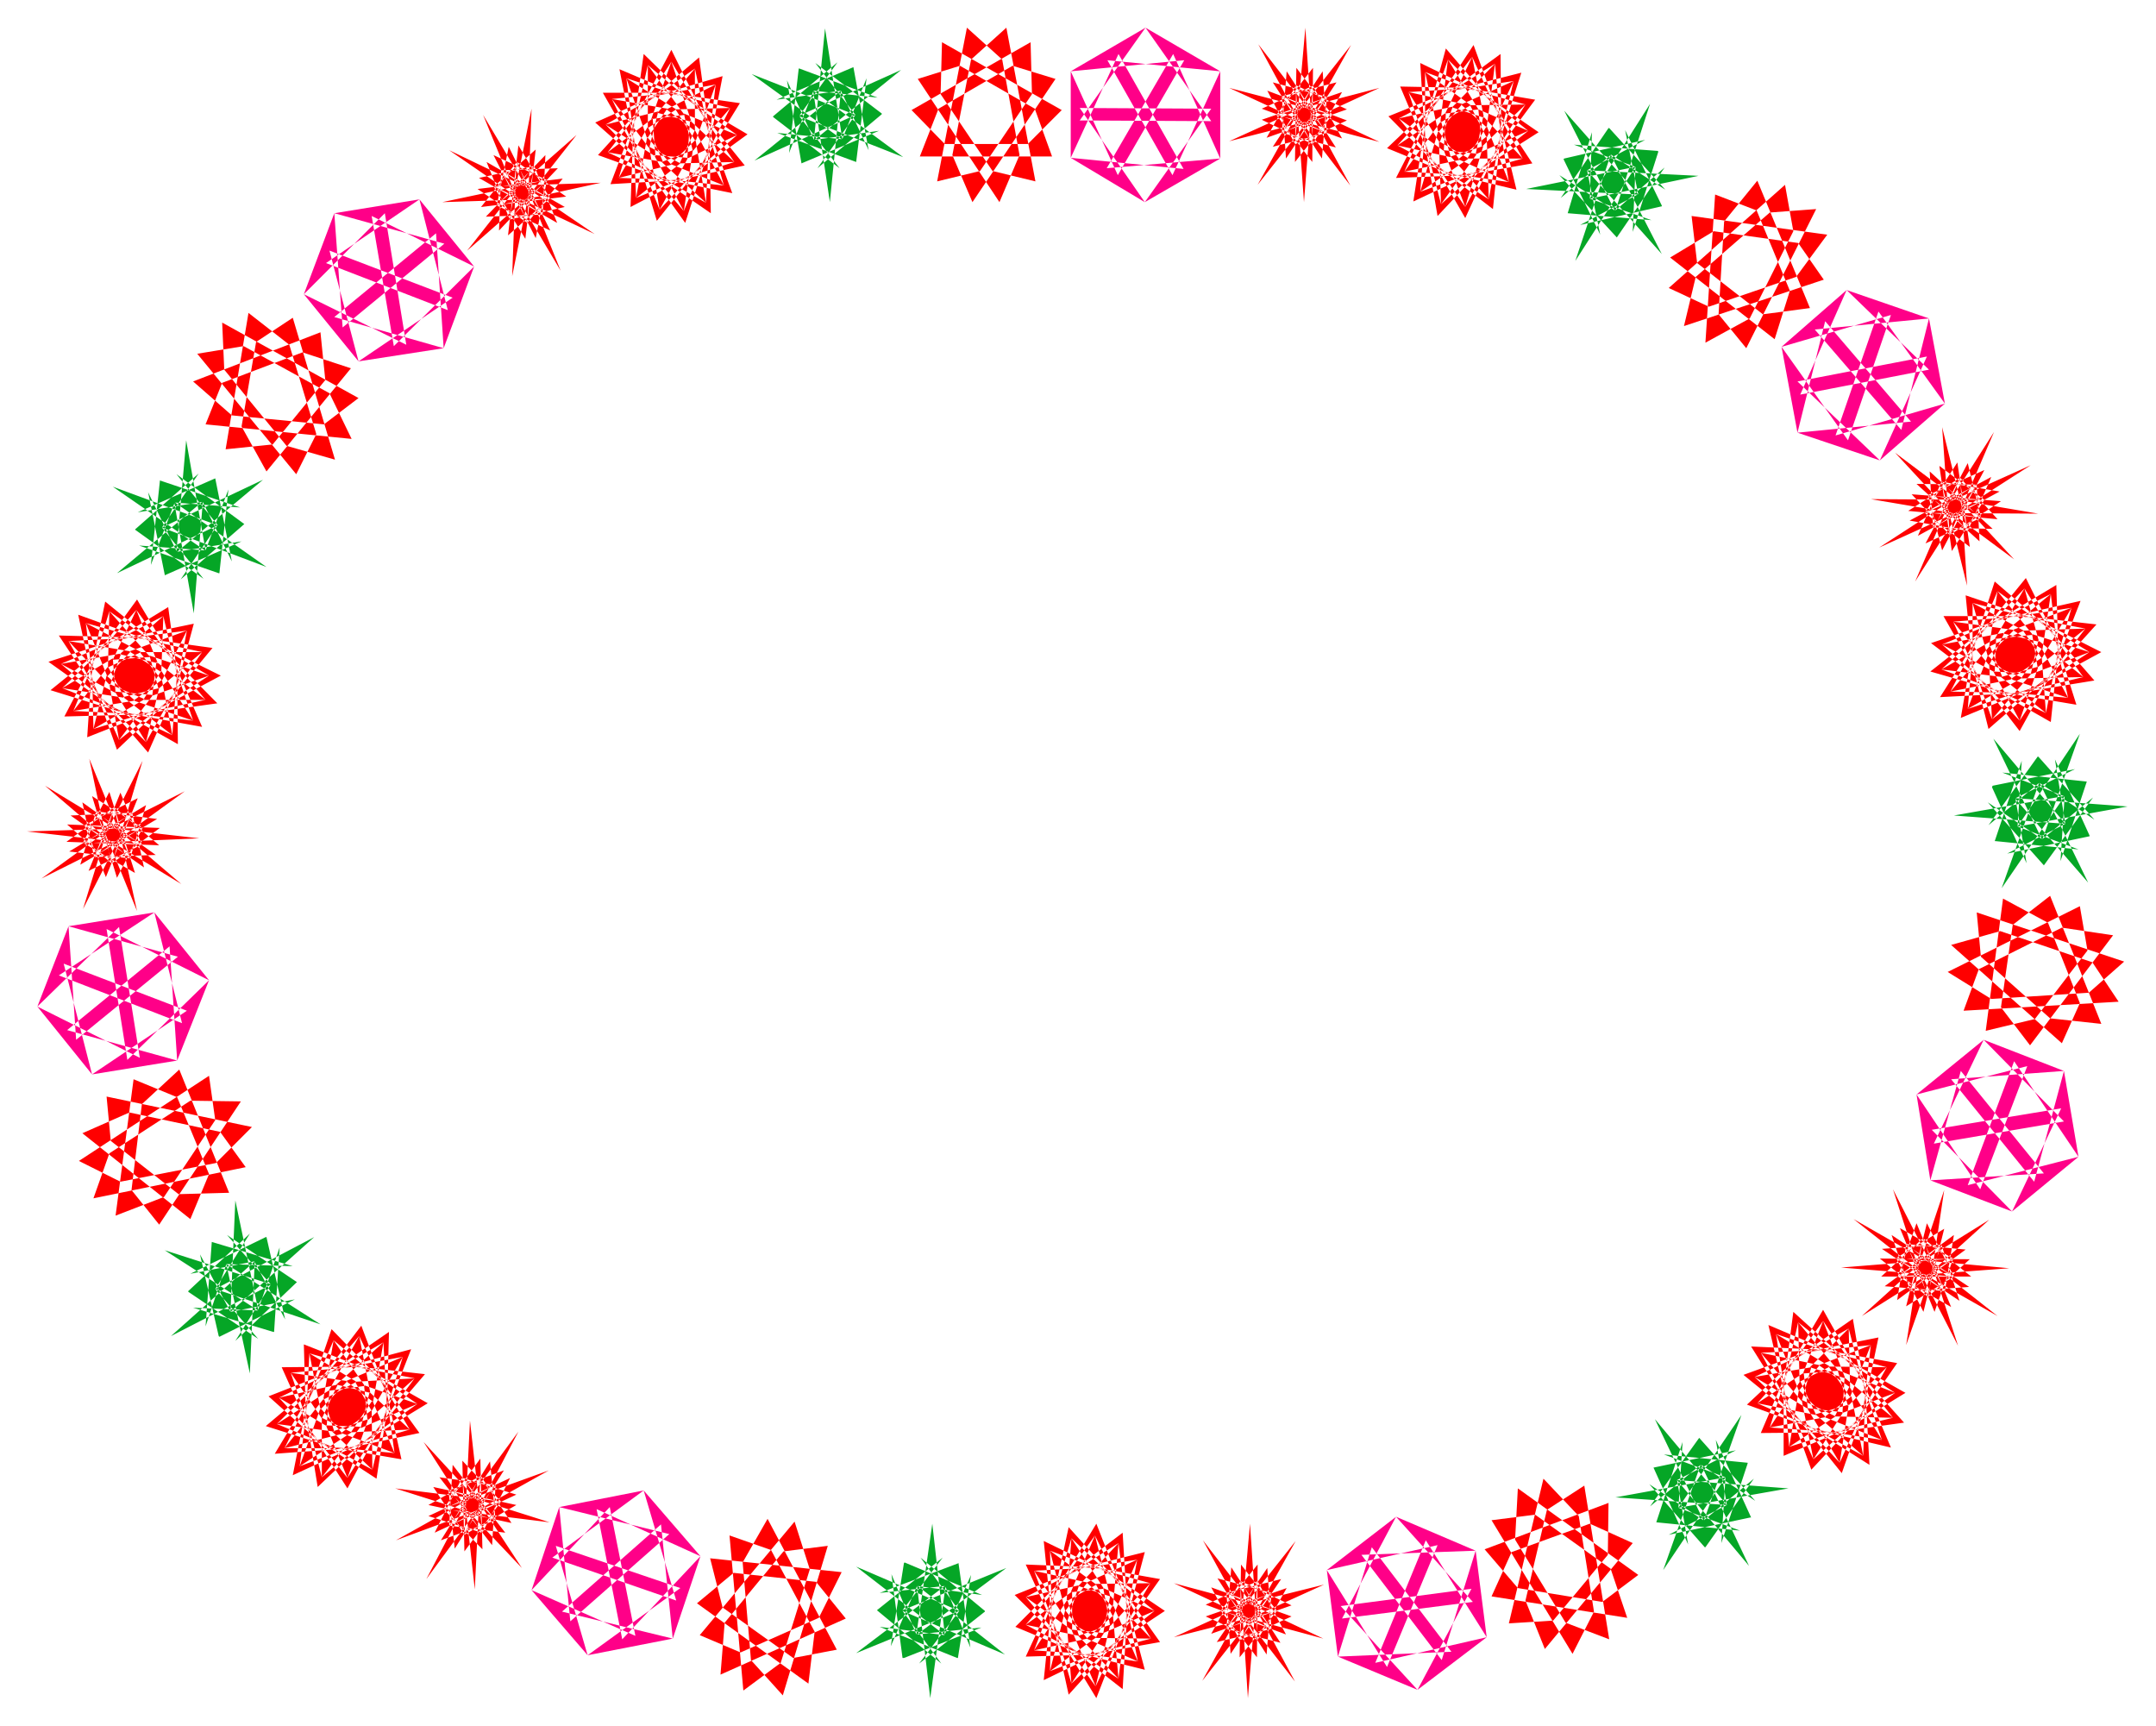 <svg xmlns="http://www.w3.org/2000/svg" width="493.465" height="394.931" fill-rule="evenodd" stroke-linecap="round" preserveAspectRatio="none" viewBox="0 0 3115 2493"><style>.brush1{fill:#f08}.pen1{stroke:none}.brush2{fill:red}.pen2{stroke:none}.brush3{fill:#05a626}.pen3{stroke:none}</style><path d="m2017 2191-100 77 160-36-73 176-87-140 16 125 49-158 115 151-164 7 115 48-111-121 189-25-78 146 100-76-161 37 73-177 88 140-16-125-49 158-116-152 165-6-115-49 111 123-189 24 78-147z" class="pen1 brush1"/><path d="m2323 2246-79 95-64 4 50-209 51 54 22 138-31 61-117-193 63-8 109 78 24 71-196-31 29-64 113-41 62 28-127 153-28-70 31-131 54-35 36 222-63-24-73-120 4-74 174 125-52 39-122-20-48-56 179-67-1 75z" class="pen2 brush2"/><path d="m2389 2120 119-25-85 43 161 12-159 28 89 33-121-12 38-116-6 95 91-134-54 152 72-60-70 99h-1l-80-91 78 52-70-146 104 124-16-94 51 112h-1l-118 25 84-43-161-11 159-29-89-33 121 12v1l-38 115 6-95-90 134 54-152-73 60 71-99 81 91-78-52 69 146-104-124 16 93-50-111z" class="pen3 brush3"/><path d="m2638 2047-39-39-14 82 88-28-96 41v-110l8 97 67-44-49-24 17 86 68-61-71 76-39-108 42 93 43-68-52-6 47 79 38-85-35 100-74-92 71 77 13-84-48 14 69 60 3-97 6 110-99-63 90 50-17-86-39 30 83 33-32-95 45 106-110-26 97 15-47-77-21 43 84 2-63-81 79 88-107 15 91-22-70-58-3 51 76-29-86-57 101 57-88 54 73-54-83-33 15 52 56-56-96-26 111 20-59 85 44-79-84-1 31 44 30-75-94 10 105-21-22 105 11-94-75 29 45 32-2-85-79 45 85-59 19 111-25-97-56 56 51 16-32-83-53 74 53-90 57 102-57-86-29 76 51-4-58-70-21 93 14-108 87 79-80-64 2 86 44-22-78-47 15 98-26-111 106 45-95-32 33 82 30-37-85-18 48 90-62-99 110 5-96 4 59 70 14-49-82 14 75 71-91-74 99-36-83 39 77 46-6-52-67 44 93 41-108-39 75-70-60 68 85 17-23-49-44 67 97 7-110 1 41-96-28 88 81-15zm146-280-30 120 69-43-163-13 162-13-77-44 50 121 27-77-132 83 114-103-85 6 112 75-26-81-51 145 24-154-60 55h130l-69-55 50 155-75-146-13 80 99-73-86-8 132 104-146-83 39 77 30-120-69 42 163 15-161 12 77 44-50-121-27 77 132-82-114 103 85-6-112-75 27 81 49-146-23 154 60-54-130-1 69 55-50-155 75 147 13-81-100 74 87 7-132-104 145 83-39-77z" class="pen2 brush2"/><path d="m2769 1581 20 124 44-158 120 148-164 10 118 45-116-118 187-31-71 149 96-79-160 41 67-179 93 138-21-124-43 160-120-148 163-12-116-45 116 118-188 32 72-150-97 79 160-41-68 178-92-137z" class="pen1 brush1"/><path d="m2959 1333 46 116-26 58-160-142 71-20 133 45 38 57-224 13 22-60 120-60 74 11-120 159-42-55 17-119 54-42 74 185-74-8-100-89-6-64 213 71-51 45-141 9-63-39 191-95 11 64-76 99-71 17 25-191 65 35z" class="pen2 brush2"/><path d="M2883 1215h-1l39-116-6 95 90-134-54 152 73-60-71 98-81-91 78 53-70-145 104 123-15-93 50 110v1l-119 25 84-43-161-12 159-28-89-34 122 13-38 115 6-94-91 133 54-152-73 61 71-99h1l81 91-79-53 70 144-105-121 16 93-50-110 1-2 119-24-86 42 162 12-159 29 88 33-120-12z" class="pen3 brush3"/><path d="m2945 963-54 15 65 52 18-92-11 105-95-54 88 41-6-80-45 31 83 27-19-88 31 98-113-19 101 9-38-71-30 43 90-2-54-75 70 80-116 19 100-24-65-53-11 49 85-32-82-50 99 50-103 56 86-56-83-26 8 48 69-56-99-19 115 13-76 84 60-78-90 3 27 40 43-73-102 16 115-26-39 100 26-90-85 32 43 28 12-80-92 47 100-60 3 104-11-91-69 57 52 12-21-77-69 72 71-87 46 93-48-78-43 73 55-6-51-63-37 88 33-102 81 70-77-56-12 80 50-23-74-40v91l-10-102 106 36-96-25 22 77 38-38-88-12 37 82-51-90h116l-102 8 52 63 22-47-90 17 70 63-86-65 111-38-95 40 76 40 2-49-79 45 92 34-108-31 90-71-74 68 88 11-18-45-57 66 102 2-117 6 59-93-44 85 90-18-36-34-29 77 99-32-109 45 18-105-8 92 79-45-48-20 4 80 81-61-86 75-25-100 30 86 57-66-55-3 38 71 53-81-53 96-64-83 64 68 27-78zm-176-264 91 83-4-82-89 140 65-150-75 48 129 12-54-60 10 156-37-150-34 78 118-64-83-14 104 112-124-92 20 79 61-116-81 36 159 27-164-1 65 49-18-122-47 73 153-69-140 90 85 2-91-83 5 81 88-138-64 149 74-49-129-10 55 59-11-156 37 150 34-78-118 63 84 15-105-113 124 93-19-78-61 116 80-37-159-27 164 1-65-49 18 123 47-74-152 69 140-91-86-1z" class="pen2 brush2"/><path d="m2597 625 119 40-119-114 187-36-68 150 94-82-158 46 62-179 96 133-23-123-40 161-125-145 165-16-119-41 119 115-186 36 67-151-94 82 158-46-62 181-96-135 23 124 40-161 124 145-164 16z" class="pen1 brush1"/><path d="m2476 334 122 17 37 53-202 67 17-71 107-93 67-5-101 201-40-49 8-134 48-59 76 184-68 9-95-74-8-68 196 27-45 61-126 43-58-27 168-149 12 67-63 126-64 35 14-214 60 23 48 116-22 70-151-118 63-38z" class="pen2 brush2"/><path d="m2336 343-83-90 80 51-73-144 107 121-19-93 53 109v1l-118 27 83-44-161-8 158-32-89-32 121 9 1 1-37 116 4-94-87 136 51-153-72 62 69-101h1l81 89-79-51 74 144-108-121 19 93-53-109 1-1 117-27-84 44 161 8-157 33 89 31-121-10 35-117-3 96 87-137-50 154 71-62-69 101z" class="pen3 brush3"/><path d="m2143 168-11 55 76-34-72-58 87 60-91 58 76-60-72-31 5 54 63-61-87-24 101 17-69 93 55-86-80 1 24 47 39-82-91 14 102-26-36 113 25-101-76 34 37 33 12-92-81 51 89-65 1 117-9-103-62 63 46 15-17-88-61 79 63-96 39 107-41-90-39 82 48-6-44-72-34 98 31-114 70 82-67-66-11 91 44-25-66-48v103l-7-116 93 45-86-32 19 87 35-41-78-17 32 96-44-104 103 2-91 6 45 73 19-52-78 17 60 73-75-76 99-40-84 43 65 47 3-55-70 47 80 43-95-39 82-78-67 74 77 17-14-52-53 73 91 5-103 4 53-104-41 95 80-17-31-42-26 88 88-32-98 46 18-118-8 104 70-48-43-25 3 91 73-66-78 83-20-115 25 98 52-73-48-5 31 82 49-91-49 107-55-96 55 80 26-88-47 15 55 62 18-102-12 116-83-64 77 50-3-91-41 33 73 33-16-100 27 111-100-24 89 13-32-81-28 47h80l-47-86 61 93-103 18 89-25-57-61zm-313 31 116-41-74-35 79 145-99-129 6 90 73-110-79 20 141 66-149-39 52 68 1-136-53 68 149-39-141 65 78 21-71-110-7 89 100-127-80 143 74-34-115-43 40 77 15-168 11 168 42-75-116 40 73 35-78-144 99 128-6-89-72 109 78-20-141-65 149 39-52-68-2 136 54-68-149 38 141-64-78-21 71 110 7-89-100 127 80-143-74 33 116 43-42-76-13 168-12-168-42 75z" class="pen2 brush2"/><path d="m1654 292 109-63-164 14 96-165 68 151V103l-69 150-94-166 163 16-108-63 95 135-190-1 95-134-108 63 164-16-96 166-68-150v125l69-150 94 166-163-16 107 64-94-136 190 1-96 135z" class="pen1 brush1"/><path d="m1356 157 107-62 62 19-120 178-29-68 27-138 51-46 42 222-62-15-75-111 2-75 173 98-49 49h-120l-48-49 172-98 2 75-75 111-62 15 43-222 51 46 25 138-29 68-118-178 61-19 108 62 25 69h-191l27-69z" class="pen2 brush2"/><path d="m1237 234-114-42 93 9-130-94 150 59-58-75 96 73v1l-93 78 55-77-146 66 125-101-93 13 111-47 22 120-40-86-16 161-24-160-35 89 14-122h1l113 42-93-10 130 96-150-59 58 75-96-74v-1l93-78-55 77 147-66-125 101 93-13-112 47-21-120 39 86 16-161 25 160 35-88-15 121z" class="pen3 brush3"/><path d="m988 164 13 54 54-62-90-22 104 15-58 94 44-87-79 2 29 46 29-82-89 17 99-29-22 114 12-102-71 36 41 31V99l-75 53 81-69 16 118-22-102-54 64 49 13-29-87-52 81 52-98 52 105-52-88-29 83 48-6-53-72-22 98 16-114 81 79-75-63v91l41-27-72-45 13 103-23-116 99 42-89-29 30 87 29-43-80-14 45 93-58-102h103l-90 9 54 71 13-53-76 19 70 72-85-75 94-42-79 45 72 46-4-55-65 49 86 40-100-36 72-79-58 75 80 14-22-51-42 74 91 3-103 6 40-105-28 96 76-19-35-40-16 88 84-35-92 48 4-116 4 103 64-50-45-24 15 91 64-69-68 85-34-113 38 97 41-75-49-4 43 81 37-91-35 108-67-94 65 77 13-88-45 17 64 59 5-102 2 117-90-62 83 47-15-91-36 35 77 31-29-100 41 111-103-21 91 10-42-80-22 48 79-2-57-84 72 89-100 22 85-27-64-60-4 55 72-34-80-57 95 56-85 62 70-61-77-31zM721 333l85-90-82 3 135 92-146-69 46 76 15-129-60 53 154-5-150 33 77 36-60-121-17 84 115-101-96 122 79-18-113-65 33 82 32-159-6 165 51-64-123 15 72 49-64-156 86 144 4-86-86 89 82-3-135-93 146 70-46-77-15 130 60-53-155 5 151-32-77-36 61 120 16-83-115 101 96-122-79 17 113 65-33-82-32 159 6-164-51 64 123-15-71-50 63 157-86-145-3 87z" class="pen2 brush2"/><path d="m641 503 44-118-116 115-32-188 148 73-79-97 41 160-176-68 135-92-123 20 159 44-147 121-12-165-44 117 117-117 31 190-148-73 79 97-42-160 178 68-136 92 123-19-158-45 147-121 11 166z" class="pen1 brush1"/><path d="m349 616 21-122 53-35 61 205-70-20-90-110-3-68 197 109-50 38-133-13-56-49 184-71 7 69-76 93-68 7 33-197 59 46 39 129-29 58-143-174 67-11 124 68 32 66-211-21 24-60 116-44 70 23-122 149-36-65z" class="pen2 brush2"/><path d="m353 757-92 80 53-78-145 69 123-103-93 15 112-49 24 120-42-86-13 161-28-159-34 89 13-121v-1l116 39-94-7 132 93-151-57 60 74-99-71 1-1 91-80-53 78 146-69-124 104 93-15-111 49v-1l-24-119 41 85 14-160 28 159 33-88-13 121h-1l-115-40 95 7-133-92 152 56-60-74 98 72z" class="pen3 brush3"/><path d="m173 945 55 13-31-77-61 70 62-85 56 94-57-79-34 72 54-4-59-66-27 88 21-102 90 73-84-59-2 81 48-22-80-42 11 91-22-103 111 40-100-28 31 77 34-36-90-15 47 84-61-92 116 3-102 5 60 64 16-46-87 15 76 64-94-67 108-35-90 38 79 42-4-50-73 43 96 38-113-35 84-68-67 65 90 14-24-45-50 64 103 5-116 3 48-92-35 84 89-15-41-36-19 77 95-29-104 41 7-104 2 92 74-43-51-22 14 81 74-59-77 73-36-101 39 87 49-65-55-5 45 73 45-80-42 95-74-85 71 70 19-78-52 13 71 55 7-91 1 104-101-57 93 44-15-80-41 30 86 29-30-90 43 99-116-21 103 12-46-72-26 42h90l-63-76 80 81-115 16 98-21-71-55-6 49 82-29-88-52 105 52-97 52 80-52-86-29 13 48 63-53-101-22 116 16-67 81 52-75h-90l32 41 36-72-101 13 111-23-27 100 17-90-83 30 46 30 3-81-86 44 93-57 14 103-21-90-63 55zm22 316-37-117-38 73 147-74-131 95 89-3-106-76 17 79 70-139-44 148 69-51-134-5 64 56-32-151 59 144 23-77-111 67 88 10-123-105 140 85-31-75-46 113 77-38-166-19 167-5-73-46 36 118 37-72-146 73 131-95-89 4 106 75-17-79-71 139 45-147-69 50 134 5-65-55 33 150-59-144-23 77 111-66-88-11 123 105-140-85 31 75 46-114-77 39 166 19-167 7 74 43z" class="pen2 brush2"/><path d="m302 1416-79-98 40 160-178-69 138-91-124 20 158 44-147 120-11-164-45 116 118-115 30 189-148-74 79 98-41-160 178 68-137 92 123-20-159-44 148-121 11 165 46-116-118 115-30-189 148 74z" class="pen1 brush1"/><path d="m258 1725-98-77-6-64 210 44-52 52-138 27-60-30 188-123 9 64-74 111-70 27 26-197 63 26 46 111-27 65-156-124 68-30 131 28 37 51-220 45 23-65 117-76 73 1-118 178-40-50 15-124 54-50 72 178-73 2z" class="pen2 brush2"/><path d="M384 1787h1l27 119-44-83-7 161-34-158-30 90 9-122 117 35-96-3 136 87-152-51 62 72-101-68v-1l89-83-50 80 143-75-121 108 93-18-109 54-1-1-27-118 44 83 7-161 33 158 31-90-8 122h-1l-116-35 94 4-135-87 153 49-63-71 101 68-89 85 51-81-144 74 121-108-93 18 109-53z" class="pen3 brush3"/><path d="m463 2036 39-41-82-12 30 88-43-96 109-1-96 9 45 66 23-49-85 19 62 67-77-69 107-42-92 44 69 41 4-52-76 49 85 35-101-32 90-76-74 73 83 11-15-48-57 72h95l-109 8 60-100-46 92 84-21-32-37-30 84 94-35-104 48 22-111-12 98 75-49-43-21v86l79-67-85 81-17-105 23 91 56-73-50-2 31 76 55-88-55 103-56-87 56 72 30-85-52 18 58 55 23-98-17 111-86-56 80 43-1-86-44 33 77 29-13-95 23 104-104-18 94 9-32-76-31 46 85-4-46-78 60 83-109 23 95-28-58-54-13 52 82-35-75-52 90 51-100 61 85-60-77-27 5 51 68-61-92-18 107 12-77 90 62-84-86 5 24 42 45-78-97 18 109-29-42 107 30-96-82 35 39 30 15-86-88 51 96-66-3 111-5-96-68 61 49 12-16-82-68 78 71-93 37 98-40-83-44 79 52-7-45-66-40 93 37-109 72 74-69-58-15 86 48-26-68-41-5 97-3-110 97 38-89-25 16 81zm283 138-120-26 45 69 8-165 18 162 40-79-118 55 77 24-84-131 104 113-8-85-71 114 79-29-145-46 153 19-56-59 3 131 53-72-152 56 143-80-80-11 76 98 5-87-100 136 78-149-75 42 120 26-45-69-8 165-18-162-40 80 118-55-77-24 85 130-106-112 9 84 71-113-79 29 145 46-153-19 56 58-3-131-53 72 152-55-143 80 80 10-76-98-5 88 100-136-78 149 75-43z" class="pen2 brush2"/><path d="m930 2153-122 24 159 39-143 126-16-165-40 120 113-120 37 186-150-66 81 94-46-158 180 61-134 97 123-24-160-39 143-126 17 165 40-119-113 120-37-188 150 68-82-95 47 159-179-62 132-97z" class="pen1 brush1"/><path d="m1183 2337-113 50-59-25 137-164 22 69-42 135-54 40-20-224 60 21 63 118-9 75-161-116 53-44 119 13 43 53-181 81 6-75 85-103 64-8-65 216-46-51-12-141 36-63 100 189-63 12-102-73-18-71 190 20-33 66z" class="pen2 brush2"/><path d="m1306 2258 1-1 112 47-93-13 126 99-148-63 56 76-93-77 95-76-58 76 150-61-129 96 93-10-112 44h-2l-16-121 36 87 23-160 18 160 38-86-19 120h-1l-112-45 94 12-128-99 149 64-56-77 93 77v1l-95 75 58-76-149 61 128-97-94 10 114-43v1l17 121-36-88-22 161-19-162-38 87 19-120z" class="pen3 brush3"/><path d="M1549 2355v-56l-67 48 81 43-96-40 77-77-62 74 77 16-17-52-48 73 90 6-102 3 48-104-36 95 77-17-32-41-22 88 86-33-95 46 12-117-3 104 67-49-43-24 7 91 70-66-74 82-25-114 29 98 47-73-47-5 35 82 43-91-42 108-59-97 58 80 21-89-46 16 58 62 13-103-7 118-84-66 78 51-8-91-38 33 74 33-20-101 30 113-100-25 90 13-36-82-25 48 80 1-52-87 65 92-101 18 88-23-59-62-10 54 74-32-74-60 89 60-89 59 74-59-74-33 10 55 58-62-87-24 101 18-65 92 51-86-79 1 25 47 35-82-89 14 100-25-30 113 19-102-73 33 38 35 8-92-79 50 85-65 7 118-13-103-58 62 46 15-22-88-57 80 59-97 42 107-44-90-35 82 48-5-47-73-29 99 25-115 74 82-70-66-7 91 43-24-67-49 3 104-12-118 95 46-86-32 22 87 32-41-77-17 36 96-48-105 102 4-90 5 48 73 17-52-77 17 62 74-78-77 97-39-81 42 67 48zm310-61-117 41 75 34-79-144 99 128-6-88-73 107 79-19-141-66 149 40-52-67-2 134 54-67-149 38 141-64-78-21 71 110 7-89-100 127 80-144-75 34 116 43-41-77-14 169-11-169-42 76 116-41-73-35 78 145-99-128 6 88 73-108-79 20 140 66-148-40 52 67 1-134-53 66 149-37-141 64 78 20-71-109-7 88 100-126-80 143 74-34-116-42 41 76 15-168 11 168 42-75z" class="pen2 brush2"/></svg>

